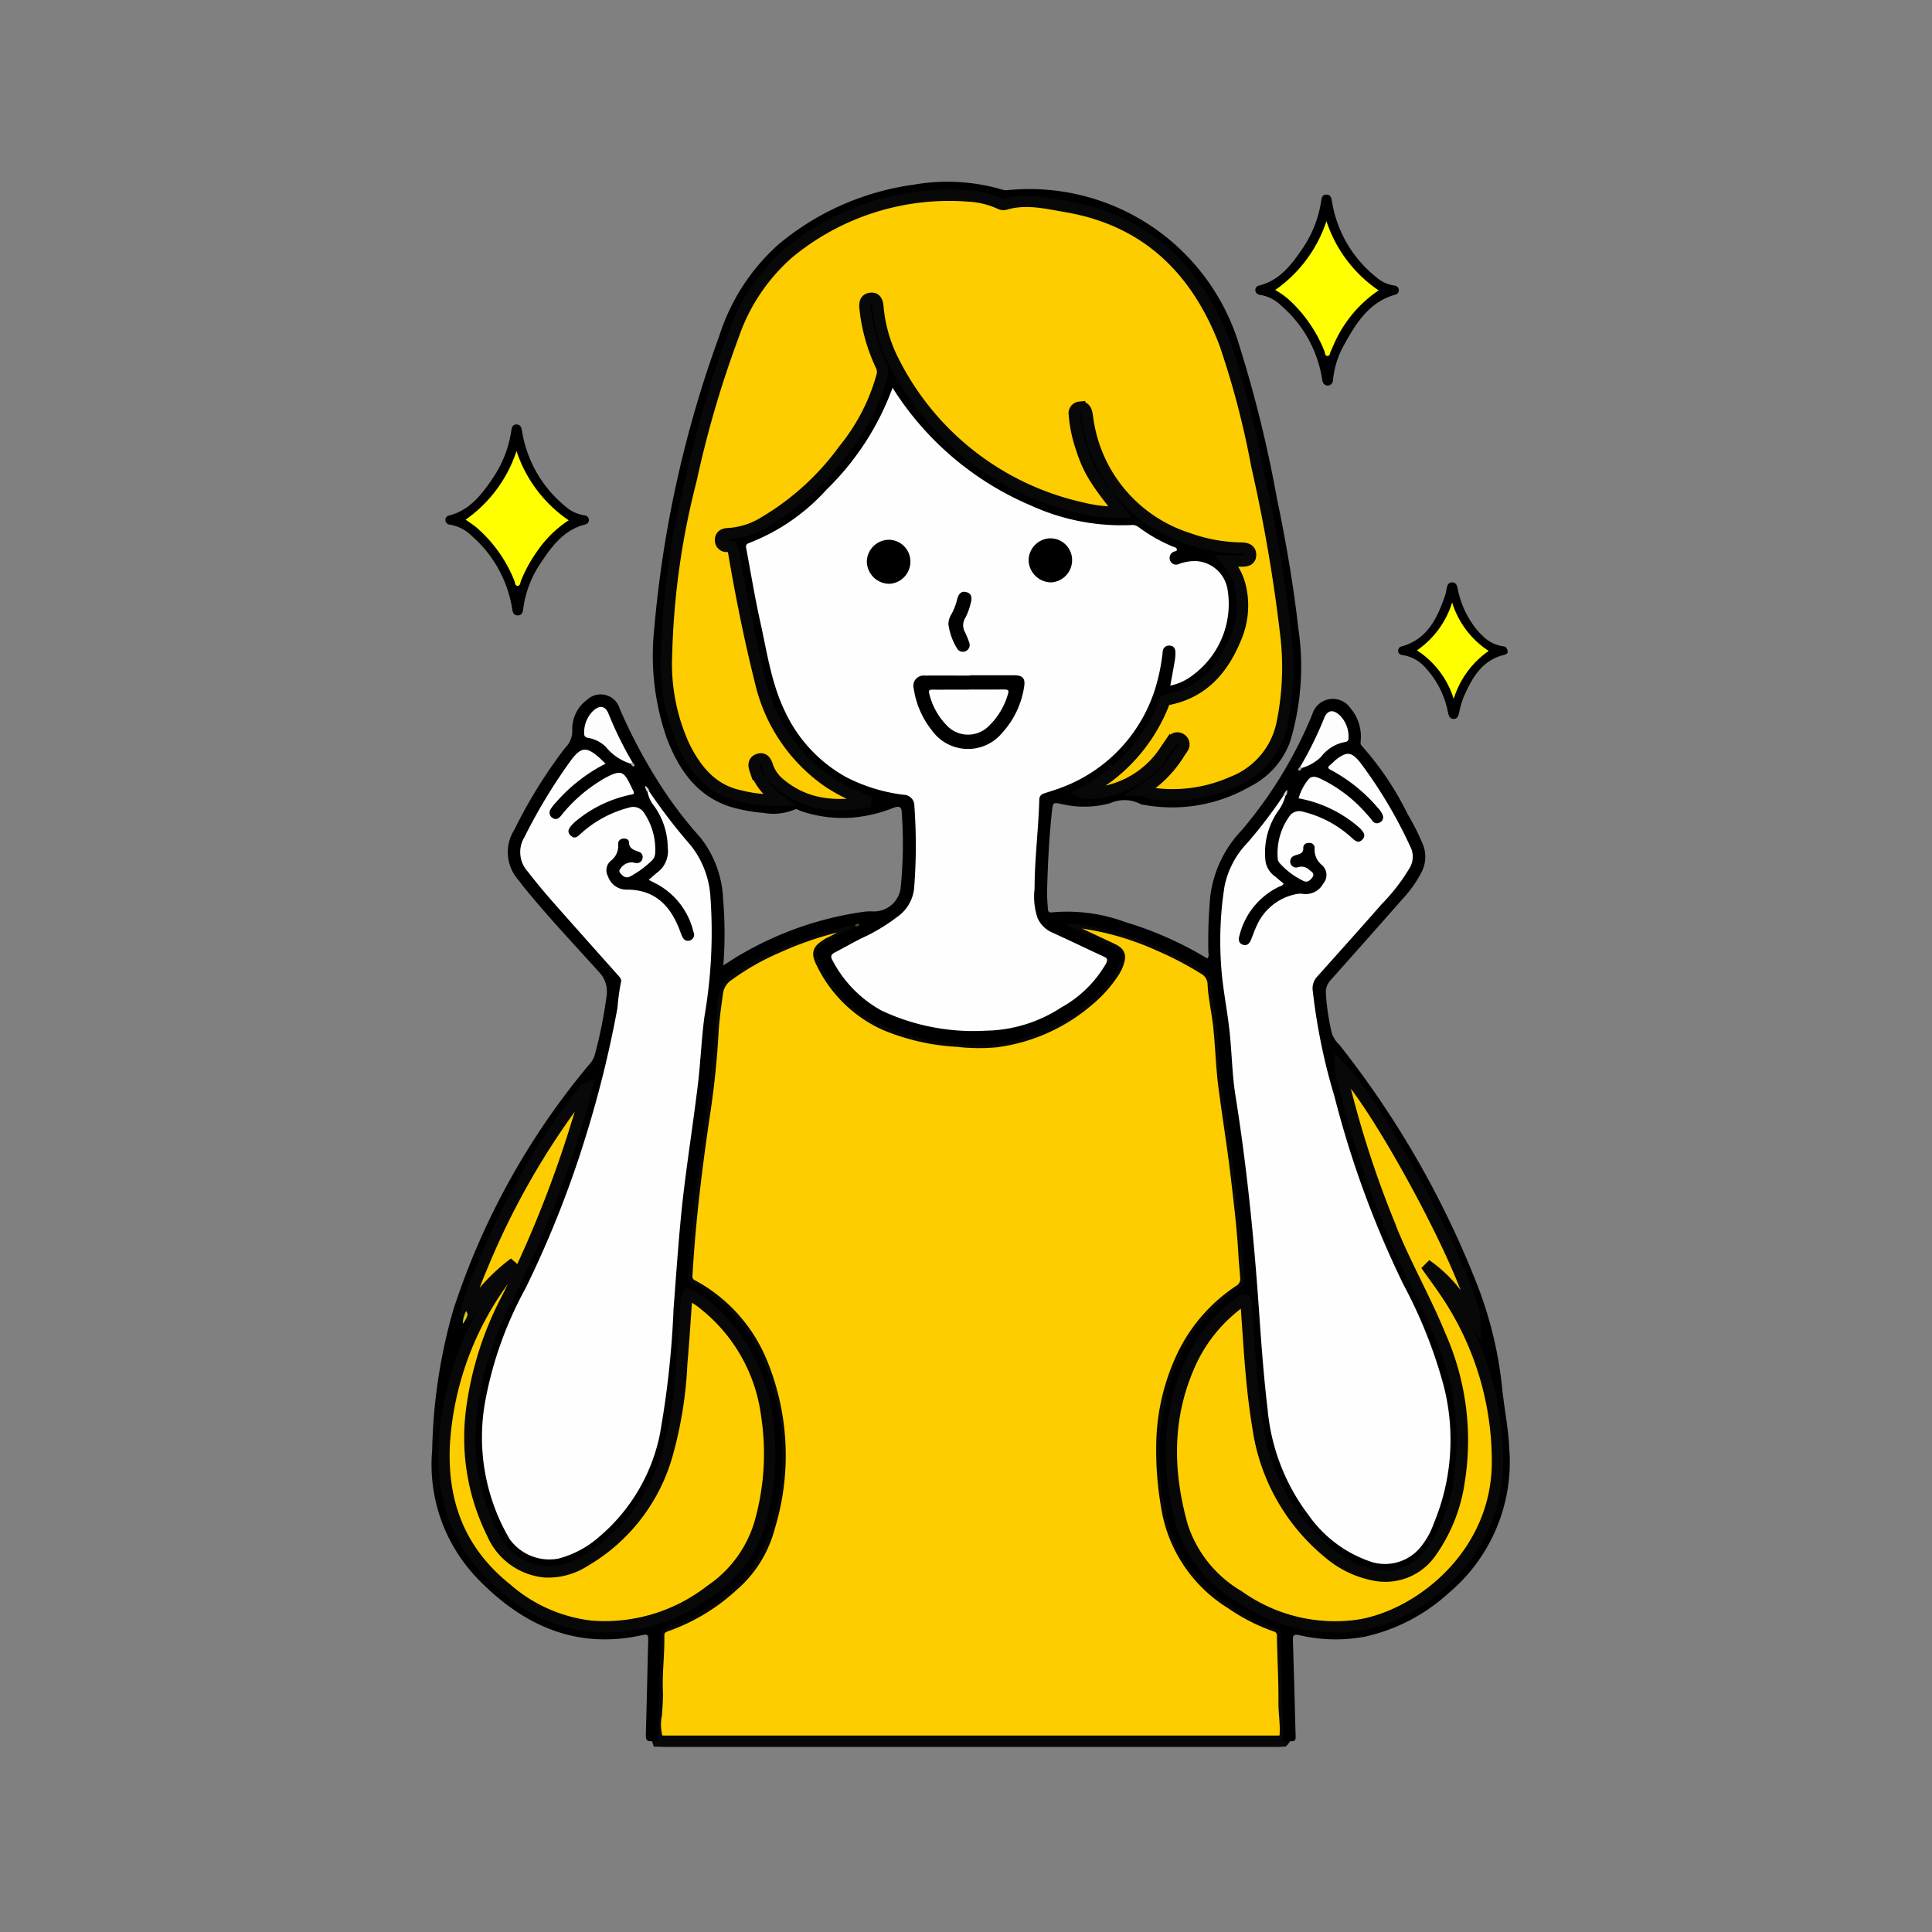 <svg xmlns="http://www.w3.org/2000/svg" width="170" height="170" viewBox="0 0 170 170">
  <rect x="0" y="0" width="170" height="170" fill="#808080" stroke="none"/>
  <g id="グループ_2100" data-name="グループ 2100" transform="translate(-460 -8943)">
    <rect id="長方形_435" data-name="長方形 435" width="170" height="170" transform="translate(460 8943)" fill="#fff" opacity="0"/>
    <g id="グループ_2098" data-name="グループ 2098" transform="translate(25 -1.091)">
      <g id="アートワーク_43" data-name="アートワーク 43" transform="translate(472.999 8960.091)">
        <g id="グループ_1286" data-name="グループ 1286">
          <path id="パス_254" data-name="パス 254" d="M87.622,179.218c-.187.007-.373.022-.56.022q-26.954,0-53.908,0c-.187,0-.373-.015-.56-.022a4.564,4.564,0,0,1-.142-2.326c.039-.685.108-1.369.08-2.054-.067-1.625.153-3.241.128-4.862-.008-.543.286-.767.75-.916a17,17,0,0,0,5.778-3.506,10.183,10.183,0,0,0,3.2-5.121A21.539,21.539,0,0,0,41.762,146a13.543,13.543,0,0,0-6.1-6.856.871.871,0,0,1-.526-.937c.28-4.842.874-9.648,1.59-14.441q.508-3.4.7-6.822c.069-1.224.241-2.442.416-3.656a2.175,2.175,0,0,1,.973-1.46,22.352,22.352,0,0,1,4.39-2.48,30.216,30.216,0,0,1,5.487-1.862,2.72,2.72,0,0,1,1.226-.149c.1.045.181.106.17.233a15.789,15.789,0,0,1-2.459,1.454c-.947.575-1.094.811-.583,1.8a11.348,11.348,0,0,0,5.582,5.389,19.237,19.237,0,0,0,6.351,1.431,16.32,16.32,0,0,0,3.419.035,15.545,15.545,0,0,0,8.078-3.624,11.075,11.075,0,0,0,2.228-2.5,3.4,3.4,0,0,0,.342-.665c.288-.778.206-1.041-.539-1.389-.978-.458-1.957-.919-2.937-1.373-.386-.179-1.083-.295-.953-.778.105-.388.772-.181,1.2-.137a24.877,24.877,0,0,1,6.805,1.968,30.108,30.108,0,0,1,3.98,2.07,1.59,1.59,0,0,1,.858,1.4c.063,1.2.348,2.385.48,3.584.2,1.8.237,3.606.468,5.4.338,2.62.771,5.226,1.079,7.849.282,2.393.575,4.786.7,7.195.031.581.106,1.158.139,1.739a1.2,1.2,0,0,1-.6,1.188,14.221,14.221,0,0,0-5.054,5.892,18.7,18.7,0,0,0-1.73,7.546,28.684,28.684,0,0,0,.407,5.462,12.24,12.24,0,0,0,5.705,8.62,16.05,16.05,0,0,0,3.816,1.957.883.883,0,0,1,.691.959c.033,1.932.146,3.862.134,5.8-.005.89.148,1.78.108,2.676C87.787,178.761,87.826,179.02,87.622,179.218Z" transform="translate(-12.701 -42.026)" fill="#fdcd00" stroke="#080808" stroke-width="1"/>
          <path id="パス_255" data-name="パス 255" d="M74.92,137.193c-.084-3.139-.176-6.278-.243-9.417-.007-.3-.133-.385-.369-.463a17.521,17.521,0,0,1-6.386-3.911,11.339,11.339,0,0,1-3.279-6.108,22.4,22.4,0,0,1,.421-12.058,14.763,14.763,0,0,1,6.1-7.956.652.652,0,0,0,.316-.713c-.34-5.38-1.037-10.718-1.839-16.045-.309-2.059-.345-4.143-.571-6.21-.151-1.381-.444-2.744-.523-4.134-.018-.315-.236-.467-.462-.62a25.134,25.134,0,0,0-5.156-2.621,23.54,23.54,0,0,0-5.817-1.581c-.382-.042-.767-.047-1.236-.074a1.652,1.652,0,0,0,.722.507c1.165.546,2.332,1.086,3.5,1.633.664.312.752.538.52,1.222a7.535,7.535,0,0,1-2.3,3.132,15.362,15.362,0,0,1-12.89,3.968A17.932,17.932,0,0,1,38.619,73.7a11.332,11.332,0,0,1-4.57-5.131c-.376-.8-.255-1.121.49-1.537.924-.517,1.827-1.074,2.8-1.5a.289.289,0,0,1,.177-.123.347.347,0,0,0-.287,0,30.465,30.465,0,0,0-10.337,4.015,3.484,3.484,0,0,0-1.773,3.018c-.3,4.627-.868,9.225-1.548,13.812-.5,3.353-.754,6.735-1,10.116a.417.417,0,0,0,.248.488,13.649,13.649,0,0,1,6.645,7.62,21.527,21.527,0,0,1,.2,14.548,11.989,11.989,0,0,1-5.484,6.473,17.122,17.122,0,0,1-3.676,1.817c-.235.078-.363.159-.37.463-.067,3.14-.159,6.278-.243,9.417-1.107.065-1.082.066-1.051-.966.079-2.659.129-5.32.2-7.98.01-.362-.069-.473-.454-.387-5.82,1.309-10.5-.79-14.5-4.891A14.454,14.454,0,0,1,.03,111.583a47.741,47.741,0,0,1,1.881-12.4A64.8,64.8,0,0,1,13.943,77.553a1.878,1.878,0,0,0,.4-.758,39.715,39.715,0,0,0,1.028-5.133,2.492,2.492,0,0,0-.67-2.14C12.458,67.034,10.156,64.6,8.049,62c-.144-.178-.273-.367-.415-.546a3.684,3.684,0,0,1-.37-4.454,43.234,43.234,0,0,1,4.455-7.186,2.085,2.085,0,0,0,.639-1.5,3.181,3.181,0,0,1,1.325-2.757,1.74,1.74,0,0,1,2.844.795,47.4,47.4,0,0,0,3.428,6.488A35.972,35.972,0,0,0,23.6,57.661a9.3,9.3,0,0,1,2.027,5.446,35.732,35.732,0,0,1,.02,5.84c.6-.376,1.146-.75,1.72-1.065a29.557,29.557,0,0,1,10.594-3.647,4.616,4.616,0,0,1,.808-.039,2.365,2.365,0,0,0,2.473-2,38.3,38.3,0,0,0,.1-6.787c-.032-.628-.541-.393-.849-.278a12.594,12.594,0,0,1-3.445.807,11.273,11.273,0,0,1-4.656-.605c-.146-.051-.288-.205-.464-.1a4.927,4.927,0,0,1-2.807.287,12.346,12.346,0,0,1-1.846-.278c-3.552-.68-5.42-3.153-6.609-6.3a22.124,22.124,0,0,1-1.1-9.594,100.16,100.16,0,0,1,5.714-25.757,18.2,18.2,0,0,1,5.167-8.039A23.489,23.489,0,0,1,42.416.248,17.105,17.105,0,0,1,50.247.7a1.19,1.19,0,0,0,.426.03,19.278,19.278,0,0,1,20.4,13.744,109.727,109.727,0,0,1,3.273,13.309c.789,3.788,1.457,7.6,1.89,11.446a23,23,0,0,1-.7,9.99,7.193,7.193,0,0,1-3.557,4A13.75,13.75,0,0,1,62.6,54.809a.672.672,0,0,1-.242-.055,3.03,3.03,0,0,0-2.649-.087,8.607,8.607,0,0,1-4.257.09c-.811-.174-.8-.154-.891.666-.255,2.338-.365,4.684-.427,7.032-.013.5.045,1,.069,1.5.012.248.087.367.385.324a14.692,14.692,0,0,1,6.431.857,31.238,31.238,0,0,1,7.207,3.2c.2-.191.1-.409.1-.6a44.229,44.229,0,0,1,.161-4.8,10.249,10.249,0,0,1,2.8-5.911,38.067,38.067,0,0,0,6.187-10.178,1.883,1.883,0,0,1,3.373-.512,3.849,3.849,0,0,1,.89,2.78c-.008.18-.073.349.095.518a26.749,26.749,0,0,1,4.046,6.033,21.145,21.145,0,0,1,1.317,2.612,2.935,2.935,0,0,1-.112,2.469,10.443,10.443,0,0,1-1.608,2.288Q82.3,66.641,79.1,70.225a1.536,1.536,0,0,0-.433,1.176,20.429,20.429,0,0,0,.539,3.572,2.7,2.7,0,0,0,.657.972A82.332,82.332,0,0,1,91.867,96.752a34.824,34.824,0,0,1,2.305,9.329c.177,1.813.564,3.605.636,5.438a15.04,15.04,0,0,1-5.3,12.623,16.068,16.068,0,0,1-7.415,3.873,14,14,0,0,1-5.752-.131c-.518-.112-.591.01-.575.487.094,2.742.158,5.485.235,8.227C76.022,137.258,76.025,137.258,74.92,137.193Z" transform="translate(0 0)"/>
          <path id="パス_256" data-name="パス 256" d="M125.617,18.662c-.416-.052-.458-.338-.507-.638a10.741,10.741,0,0,0-3.573-6.389,3.445,3.445,0,0,0-1.851-.959c-.249-.032-.441-.161-.444-.436a.4.4,0,0,1,.34-.391c1.79-.458,2.832-1.807,3.794-3.228a10.053,10.053,0,0,0,1.649-4.129c.048-.312.072-.669.51-.641.373.024.4.335.458.635a10.677,10.677,0,0,0,3.924,6.657,3.006,3.006,0,0,0,1.508.7c.227.029.4.117.437.364a.392.392,0,0,1-.334.453c-2.265.653-3.4,2.473-4.447,4.357a7.831,7.831,0,0,0-1,3.122A.513.513,0,0,1,125.617,18.662Z" transform="translate(-46.783 -0.726)"/>
          <path id="パス_257" data-name="パス 257" d="M14.588,43.538a.4.4,0,0,1-.328.4c-1.867.47-2.926,1.891-3.9,3.373a9.236,9.236,0,0,0-1.548,4.032c-.038.321-.126.593-.495.594-.383,0-.436-.307-.486-.608a10.744,10.744,0,0,0-3.562-6.395,3.5,3.5,0,0,0-1.908-.98.421.421,0,0,1-.4-.409.387.387,0,0,1,.325-.4c1.791-.454,2.837-1.8,3.8-3.219a10.056,10.056,0,0,0,1.665-4.189c.045-.3.093-.615.487-.6.373.016.42.315.473.62a10.717,10.717,0,0,0,3.764,6.549,3.245,3.245,0,0,0,1.714.826A.419.419,0,0,1,14.588,43.538Z" transform="translate(-0.768 -13.786)"/>
          <path id="パス_258" data-name="パス 258" d="M149.566,64.16c0,.066-.139.176-.335.225-1.959.491-2.814,2.044-3.54,3.707a7.523,7.523,0,0,0-.382,1.306c-.07.3-.139.615-.49.62-.391.005-.452-.333-.521-.653a7.922,7.922,0,0,0-1.862-3.73,3.361,3.361,0,0,0-2.095-1.235c-.211-.026-.407-.1-.413-.375a.376.376,0,0,1,.325-.393c2.26-.643,3.114-2.485,3.8-4.467a3.133,3.133,0,0,0,.127-.543c.047-.3.135-.616.486-.622.392-.005.455.332.52.653a8.24,8.24,0,0,0,1.213,2.9,5.959,5.959,0,0,0,.954,1.144,3.162,3.162,0,0,0,1.729.914C149.313,63.638,149.543,63.685,149.566,64.16Z" transform="translate(-54.901 -22.756)"/>
          <path id="パス_259" data-name="パス 259" d="M61.267,107.559c.125-.112.27-.186.4-.036.022.026-.156.157-.286.16Z" transform="translate(-24.038 -42.153)" fill="#4a4e1a"/>
          <path id="パス_260" data-name="パス 260" d="M51.883,55.291c-2.9.555-5.663.4-8.03-1.647A3.394,3.394,0,0,1,42.838,52.1c-.121-.372-.34-.672-.771-.517-.459.165-.421.544-.286.937A5.649,5.649,0,0,0,43.89,55.17a12.659,12.659,0,0,1-3.53-.395c-2.4-.533-3.776-2.262-4.8-4.3a17.3,17.3,0,0,1-1.581-8.006A67.873,67.873,0,0,1,36.139,27.01a91.983,91.983,0,0,1,3.7-12.66A16.99,16.99,0,0,1,44.69,7.058a22.173,22.173,0,0,1,15.949-5.04,7.6,7.6,0,0,1,2.647.648.683.683,0,0,0,.48.078C65.6,2.191,67.4,2.64,69.2,2.951c7.024,1.22,11.413,5.538,13.9,12.016a75.567,75.567,0,0,1,2.824,10.782A138.582,138.582,0,0,1,88.45,40.375a24.439,24.439,0,0,1-.269,7.881,7.049,7.049,0,0,1-4.4,5.325,12.963,12.963,0,0,1-7.122.989.957.957,0,0,1-.238-.047c-.151-.065-.294-.146-.5-.252a10.1,10.1,0,0,0,3.218-3.288c.08-.122.173-.236.242-.363a.558.558,0,0,0-.137-.821.534.534,0,0,0-.768.165c-.248.306-.465.637-.69.962a8.313,8.313,0,0,1-6.573,3.648c-.145.01-.291.01-.436.009a.773.773,0,0,1-.177-.066A20.645,20.645,0,0,0,72.873,53.1a14.906,14.906,0,0,0,4.791-6.264c.091-.217.12-.459.45-.524,3.065-.6,4.836-2.655,5.956-5.394a7.234,7.234,0,0,0,.358-4.7,5.209,5.209,0,0,0-1.136-2.085h1.268c.394,0,.808-.032.811-.544,0-.493-.4-.582-.794-.592a14.451,14.451,0,0,1-4.7-.856A12.87,12.87,0,0,1,71.018,21.45c-.019-.123-.039-.247-.07-.368-.081-.317-.258-.533-.616-.48a.526.526,0,0,0-.465.628,11.749,11.749,0,0,0,.585,2.863c.639,2,1.21,2.945,3.451,5.744a12.473,12.473,0,0,1-3.349-.368,24.485,24.485,0,0,1-16.55-12.825,12.97,12.97,0,0,1-1.423-4.879c-.037-.4-.139-.8-.631-.748s-.539.442-.5.85a15.446,15.446,0,0,0,1.419,5.078,1.271,1.271,0,0,1,.076.893,17.648,17.648,0,0,1-3.353,6.486,23.31,23.31,0,0,1-7.007,6.385,6.725,6.725,0,0,1-3.173,1.016c-.365.009-.682.152-.676.57a.529.529,0,0,0,.627.542c.458-.043.482.238.537.563.656,3.855,1.431,7.686,2.381,11.479a14.741,14.741,0,0,0,5.758,8.563A13.471,13.471,0,0,0,51.883,55.291Z" transform="translate(-13.332 -0.767)" fill="#fdcd00" stroke="#080808" stroke-width="1"/>
          <path id="パス_261" data-name="パス 261" d="M58.388,29.817A26.671,26.671,0,0,0,70.607,40.2a19.17,19.17,0,0,0,8.782,1.7.888.888,0,0,1,.634.173,14.277,14.277,0,0,0,3.022,1.72c.126.054.313.063.35.221.052.225-.184.171-.289.242a.594.594,0,0,0-.283.794.56.56,0,0,0,.743.284,3.933,3.933,0,0,1,1.648-.257,2.979,2.979,0,0,1,2.631,2.381,7.783,7.783,0,0,1-3.011,7.629,4.878,4.878,0,0,1-2.008.942c.14-.769.279-1.5.4-2.226a3.942,3.942,0,0,0,.052-.682c0-.32-.114-.58-.481-.61a.548.548,0,0,0-.638.533,17.111,17.111,0,0,1-.5,2.691,13.61,13.61,0,0,1-8.319,9.229c-.533.215-1.091.366-1.635.555a.546.546,0,0,0-.406.555c-.075,2.616-.411,5.219-.416,7.838a5.9,5.9,0,0,0,.266,2.575,2.514,2.514,0,0,0,1.3,1.273c1.49.678,2.964,1.391,4.45,2.076.317.146.489.222.268.653a10.309,10.309,0,0,1-3.957,3.872,12.449,12.449,0,0,1-6.63,2.03,18.972,18.972,0,0,1-9.177-1.778,10.669,10.669,0,0,1-4.291-4.394c-.185-.318-.178-.518.2-.714.942-.483,1.849-1.032,2.817-1.467a16.291,16.291,0,0,0,2.682-1.669,3.479,3.479,0,0,0,1.488-2.692,47.739,47.739,0,0,0,.009-7.045.957.957,0,0,0-.947-1A14.967,14.967,0,0,1,54.3,64.076,12.765,12.765,0,0,1,48.969,58.4c-1.243-2.515-1.618-5.277-2.219-7.969-.47-2.109-.819-4.245-1.217-6.371-.044-.237-.126-.459.241-.585a17.834,17.834,0,0,0,6.811-4.7A23.978,23.978,0,0,0,58.388,29.817Z" transform="translate(-17.849 -11.699)" fill="#fefefe"/>
          <path id="パス_262" data-name="パス 262" d="M119.889,86.562a3.9,3.9,0,0,1-.681,1.376,6.439,6.439,0,0,0-1.052,4.386,2.027,2.027,0,0,0,.868,1.319c.231.208.476.4.718.6-.071.2-.281.228-.44.3a6.49,6.49,0,0,0-3.443,4.28c-.1.318-.092.657.27.795.391.149.618-.1.755-.445.167-.424.319-.856.514-1.266a4.8,4.8,0,0,1,3.309-2.7,1.872,1.872,0,0,1,.739-.053,1.734,1.734,0,0,0,1.779-.9,1.152,1.152,0,0,0-.113-1.636,1.73,1.73,0,0,1-.64-1.456.437.437,0,0,0-.45-.491c-.324-.02-.563.148-.549.45.019.436-.252.5-.554.593-.256.08-.523.163-.582.487a.522.522,0,0,0,.7.6.984.984,0,0,1,.967.242c.2.165.5.317.276.648-.183.269-.447.5-.788.326a6.651,6.651,0,0,1-2.123-1.6.677.677,0,0,1-.145-.4,5.584,5.584,0,0,1,1.036-3.7,1.038,1.038,0,0,1,1.15-.4,9.734,9.734,0,0,1,4.3,2.277c.3.262.574.566.945.2.395-.391.081-.725-.193-1.014a11.125,11.125,0,0,0-5.4-2.632,4.62,4.62,0,0,1,.838-1.633c.353-.446.815-.224,1.192-.044a12.527,12.527,0,0,1,3.885,2.972c.2.215.391.432.564.665a.493.493,0,0,0,.656.172.511.511,0,0,0,.252-.688,1.812,1.812,0,0,0-.377-.563,14.224,14.224,0,0,0-4.139-3.36c-.259-.136-.379-.232-.092-.459.2-.155.359-.349.556-.5.918-.7,1.339-.643,2.072.267A40.536,40.536,0,0,1,130.893,91a1.925,1.925,0,0,1-.044,1.847,16.925,16.925,0,0,1-2.51,3.246c-1.861,2.13-3.753,4.232-5.64,6.339a1.521,1.521,0,0,0-.386,1.3,52.675,52.675,0,0,0,1.909,9.261,86.71,86.71,0,0,0,6.069,16.546,42.06,42.06,0,0,1,3.5,8.758,19.117,19.117,0,0,1-.839,12.267,6.76,6.76,0,0,1-1.31,2.248,4.051,4.051,0,0,1-4.052,1.162,10.974,10.974,0,0,1-5.626-4.12,18.118,18.118,0,0,1-3.63-9.348c-.34-2.851-.55-5.711-.748-8.574-.441-6.367-1.069-12.713-2.079-19.018-.309-1.932-.315-3.9-.54-5.837-.2-1.747-.548-3.48-.694-5.231a31.69,31.69,0,0,1,0-5.112c.058-.744.157-1.487.267-2.225a7.71,7.71,0,0,1,2.03-3.858,43.135,43.135,0,0,0,3.134-4.106A.127.127,0,0,1,119.889,86.562Z" transform="translate(-44.795 -32.501)" fill="#fefefe"/>
          <path id="パス_263" data-name="パス 263" d="M22.024,85.934a49.11,49.11,0,0,0,3.644,4.734A8.093,8.093,0,0,1,27.39,95.25a43.629,43.629,0,0,1-.526,10.432c-.269,2-.342,4.018-.583,6.018-.357,2.951-.808,5.889-1.178,8.838-.453,3.611-.676,7.243-.961,10.869a80.9,80.9,0,0,1-1.221,11.147,15.977,15.977,0,0,1-5.377,8.979A8.723,8.723,0,0,1,14,153.408a4.309,4.309,0,0,1-4.288-1.723,17.7,17.7,0,0,1-2.142-12.127,33.082,33.082,0,0,1,3.535-9.912,91.351,91.351,0,0,0,5.313-13.4,97.512,97.512,0,0,0,2.787-11.287,19.476,19.476,0,0,1,.307-2.267c.093-.3-.156-.5-.334-.7-1.92-2.16-3.849-4.313-5.758-6.482q-1.09-1.24-2.1-2.547a2.54,2.54,0,0,1-.288-3.06,47.662,47.662,0,0,1,4.2-6.9c.787-.966,1.235-1.019,2.21-.216.236.194.447.419.715.672a14.632,14.632,0,0,0-4.421,3.474,2.993,2.993,0,0,0-.382.49.549.549,0,0,0,.142.817c.293.182.527.07.743-.2a13.281,13.281,0,0,1,3.377-3.018c.106-.066.208-.139.316-.2,1.819-1.028,1.861-.6,2.668,1.039.128.26,0,.292-.23.331a11.024,11.024,0,0,0-4.827,2.328,1.637,1.637,0,0,0-.231.208c-.275.311-.653.641-.222,1.057.41.4.68,0,.985-.255a10.031,10.031,0,0,1,4.2-2.218,1.124,1.124,0,0,1,1.286.5,5.738,5.738,0,0,1,.962,3.537.982.982,0,0,1-.357.7,8.6,8.6,0,0,1-1.539,1.162c-.324.207-.651.41-1.006.055-.146-.147-.357-.314-.185-.526a1.227,1.227,0,0,1,1.031-.6c.121.007.24.053.362.06a.491.491,0,0,0,.571-.37.482.482,0,0,0-.3-.611c-.43-.167-.887-.259-.89-.894,0-.2-.3-.322-.561-.262a.449.449,0,0,0-.384.492,1.624,1.624,0,0,1-.645,1.45,1.089,1.089,0,0,0-.248,1.367,1.715,1.715,0,0,0,1.552,1.172c2.459-.045,3.867,1.3,4.709,3.439.083.212.159.427.247.637.125.3.347.5.676.406a.534.534,0,0,0,.337-.758,6.492,6.492,0,0,0-3.235-4.224c-.22-.108-.436-.225-.705-.363.28-.238.518-.453.767-.654a2.329,2.329,0,0,0,.908-2.194,6.331,6.331,0,0,0-1.358-3.862,2.914,2.914,0,0,1-.419-1.027A.127.127,0,0,1,22.024,85.934Z" transform="translate(-2.873 -32.263)" fill="#fefefe"/>
          <path id="パス_264" data-name="パス 264" d="M121.953,128.217c3.416,3.388,11.721,18.97,11.825,22.263a32.192,32.192,0,0,0-1.922-2.708,12,12,0,0,0-2.367-2.179c.653.927,1.337,1.835,1.955,2.787A26.49,26.49,0,0,1,135.78,162.7c.129,8.466-7.092,13.934-12.451,14.643a14.619,14.619,0,0,1-10.339-2.61,11.1,11.1,0,0,1-4.935-6.12c-1.421-5.016-1.425-9.974.891-14.77a13.643,13.643,0,0,1,4.135-4.918c.139-.106.287-.319.473-.229s.114.336.127.516c.256,3.588.433,7.184,1.034,10.735a17.458,17.458,0,0,0,6.193,10.992,8.688,8.688,0,0,0,4.046,1.958,4.878,4.878,0,0,0,4.972-2.008,14.246,14.246,0,0,0,2.479-6.243,22.758,22.758,0,0,0-1.684-12.857c-1.4-3.421-3.284-6.629-4.587-10.083a88.831,88.831,0,0,1-4.163-13.237A2.272,2.272,0,0,1,121.953,128.217Z" transform="translate(-42.012 -50.305)" fill="#fdcd00" stroke="#080808" stroke-width="1"/>
          <path id="パス_265" data-name="パス 265" d="M3.713,150.855a30.862,30.862,0,0,1,1.387-3.9,67.364,67.364,0,0,1,8.853-15.4.824.824,0,0,1,.371-.3c-.143.556-.277,1.114-.431,1.667s-.326,1.114-.5,1.667a99.979,99.979,0,0,1-6.017,15.023,29.041,29.041,0,0,0-3.218,10.226,18.929,18.929,0,0,0,1.848,10.586,5.6,5.6,0,0,0,4.6,3.379,5.9,5.9,0,0,0,3.489-.918,15.8,15.8,0,0,0,7.3-9.416,35.387,35.387,0,0,0,1.28-7.989c.165-1.843.274-3.69.41-5.536a.749.749,0,0,1,.146-.541,5.492,5.492,0,0,1,1.467.914,14.89,14.89,0,0,1,5.464,9.77,22.174,22.174,0,0,1-.644,9.566,10.853,10.853,0,0,1-4.3,5.785,15.169,15.169,0,0,1-10.5,3.157,13.66,13.66,0,0,1-7.457-3.3c-4.2-3.364-5.807-7.757-5.462-13.047a27.236,27.236,0,0,1,5.141-14.015,18.346,18.346,0,0,0,1.007-1.6,16.111,16.111,0,0,0-4.107,4.491C3.6,151.125,3.666,150.985,3.713,150.855Z" transform="translate(-0.688 -51.496)" fill="#fdcd00" stroke="#080808" stroke-width="1"/>
          <path id="パス_266" data-name="パス 266" d="M26.148,81.032a4.516,4.516,0,0,1-2.2-1.489,2.909,2.909,0,0,0-1.529-.778c-.25-.035-.374-.143-.365-.4a2.633,2.633,0,0,1,.817-2.005c.586-.512,1.063-.406,1.342.314a31.724,31.724,0,0,0,2.077,4.218C26.326,81.026,26.267,81.06,26.148,81.032Z" transform="translate(-8.651 -29.835)" fill="#fdfdfd"/>
          <path id="パス_267" data-name="パス 267" d="M125.768,81.511a31.763,31.763,0,0,0,2.077-4.218c.28-.719.757-.826,1.342-.314A2.614,2.614,0,0,1,130,78.984a.321.321,0,0,1-.3.384,3.4,3.4,0,0,0-2.121,1.31,4.046,4.046,0,0,1-1.672.97C125.789,81.676,125.73,81.642,125.768,81.511Z" transform="translate(-49.34 -30.077)" fill="#fdfdfd"/>
          <path id="パス_268" data-name="パス 268" d="M4.784,163.511l.126.267a1.816,1.816,0,0,1-.427.846A2.391,2.391,0,0,1,4.784,163.511Z" transform="translate(-1.759 -64.153)" fill="#dbca12"/>
          <path id="パス_269" data-name="パス 269" d="M31.273,87.988,31.091,88a.792.792,0,0,1-.2-.537A.8.8,0,0,1,31.273,87.988Z" transform="translate(-12.121 -34.317)" fill="#d0d4cf"/>
          <path id="パス_270" data-name="パス 270" d="M123.463,88.609l-.18-.016a1.138,1.138,0,0,1,.338-.537A.592.592,0,0,1,123.463,88.609Z" transform="translate(-48.369 -34.548)" fill="#d0d4cf"/>
          <path id="パス_271" data-name="パス 271" d="M28.794,84.164l.139-.138c.105.106.288.24.145.367C28.982,84.478,28.855,84.292,28.794,84.164Z" transform="translate(-11.297 -32.967)" fill="#a2a8a1"/>
          <path id="パス_272" data-name="パス 272" d="M125.648,84.643l.139.138c-.061.128-.188.314-.284.228C125.36,84.883,125.543,84.749,125.648,84.643Z" transform="translate(-49.22 -33.209)" fill="#a2a8a1"/>
          <path id="パス_273" data-name="パス 273" d="M122.12,11.752a12,12,0,0,0,4.512-6.061,11.8,11.8,0,0,0,4.589,6.093,11.023,11.023,0,0,0-3.792,4.427c-.15.3-.259.611-.411.905-.08.156-.064.428-.286.437-.24.01-.216-.264-.28-.42a12.278,12.278,0,0,0-3.116-4.523A6.683,6.683,0,0,0,122.12,11.752Z" transform="translate(-47.913 -2.233)" fill="#ff0"/>
          <path id="パス_274" data-name="パス 274" d="M4.894,45.019A11.927,11.927,0,0,0,9.37,38.984a11.855,11.855,0,0,0,4.591,6.092,9.87,9.87,0,0,0-2.686,2.6,12.75,12.75,0,0,0-1.509,2.712c-.068.169-.058.48-.331.455-.2-.019-.189-.289-.256-.453A12.117,12.117,0,0,0,5.952,45.8C5.63,45.514,5.262,45.287,4.894,45.019Z" transform="translate(-1.92 -15.295)" fill="#ff0"/>
          <path id="パス_275" data-name="パス 275" d="M145.745,60.913a7.87,7.87,0,0,0,3.215,4.263,7.994,7.994,0,0,0-3.076,4.221,7.886,7.886,0,0,0-3.233-4.272A8,8,0,0,0,145.745,60.913Z" transform="translate(-55.968 -23.899)" fill="#ff0"/>
          <path id="パス_276" data-name="パス 276" d="M74.723,71.45h3.863c.774,0,1.022.28.887,1.045a7.679,7.679,0,0,1-1.9,3.994,3.906,3.906,0,0,1-6.219-.2,7.7,7.7,0,0,1-1.591-3.675.9.9,0,0,1,.97-1.134c1.33-.016,2.66,0,3.99,0Z" transform="translate(-27.363 -28.033)"/>
          <path id="パス_277" data-name="パス 277" d="M90.239,53.569A1.956,1.956,0,0,1,88.413,55.5a2,2,0,0,1-2-1.894,1.953,1.953,0,0,1,1.9-1.982A1.915,1.915,0,0,1,90.239,53.569Z" transform="translate(-33.902 -20.256)" fill="#000001"/>
          <path id="パス_278" data-name="パス 278" d="M66.824,53.782a1.953,1.953,0,0,1-1.833,1.924,1.994,1.994,0,0,1-2-1.9A1.953,1.953,0,0,1,64.9,51.832,1.915,1.915,0,0,1,66.824,53.782Z" transform="translate(-24.715 -20.336)" fill="#000001"/>
          <path id="パス_279" data-name="パス 279" d="M74.8,62.234a1.663,1.663,0,0,1,.291-.939,5.272,5.272,0,0,0,.462-1.213c.106-.447.318-.83.837-.689s.488.606.36,1.026a5.52,5.52,0,0,1-.45,1.214,1.238,1.238,0,0,0-.041,1.285,8.412,8.412,0,0,1,.394.975.6.6,0,0,1-1.046.529A5.5,5.5,0,0,1,74.8,62.234Z" transform="translate(-29.347 -23.291)" fill="#010101"/>
          <path id="パス_280" data-name="パス 280" d="M75.526,73.514c1.018,0,2.036.008,3.053-.005.31,0,.482.036.358.4a6.292,6.292,0,0,1-1.671,2.8,2.571,2.571,0,0,1-3.74-.064,6.009,6.009,0,0,1-1.512-2.751c-.1-.345.056-.377.334-.371.54.012,1.08,0,1.619,0h1.558Z" transform="translate(-28.243 -28.841)" fill="#fefefe"/>
        </g>
      </g>
    </g>
  </g>
</svg>

